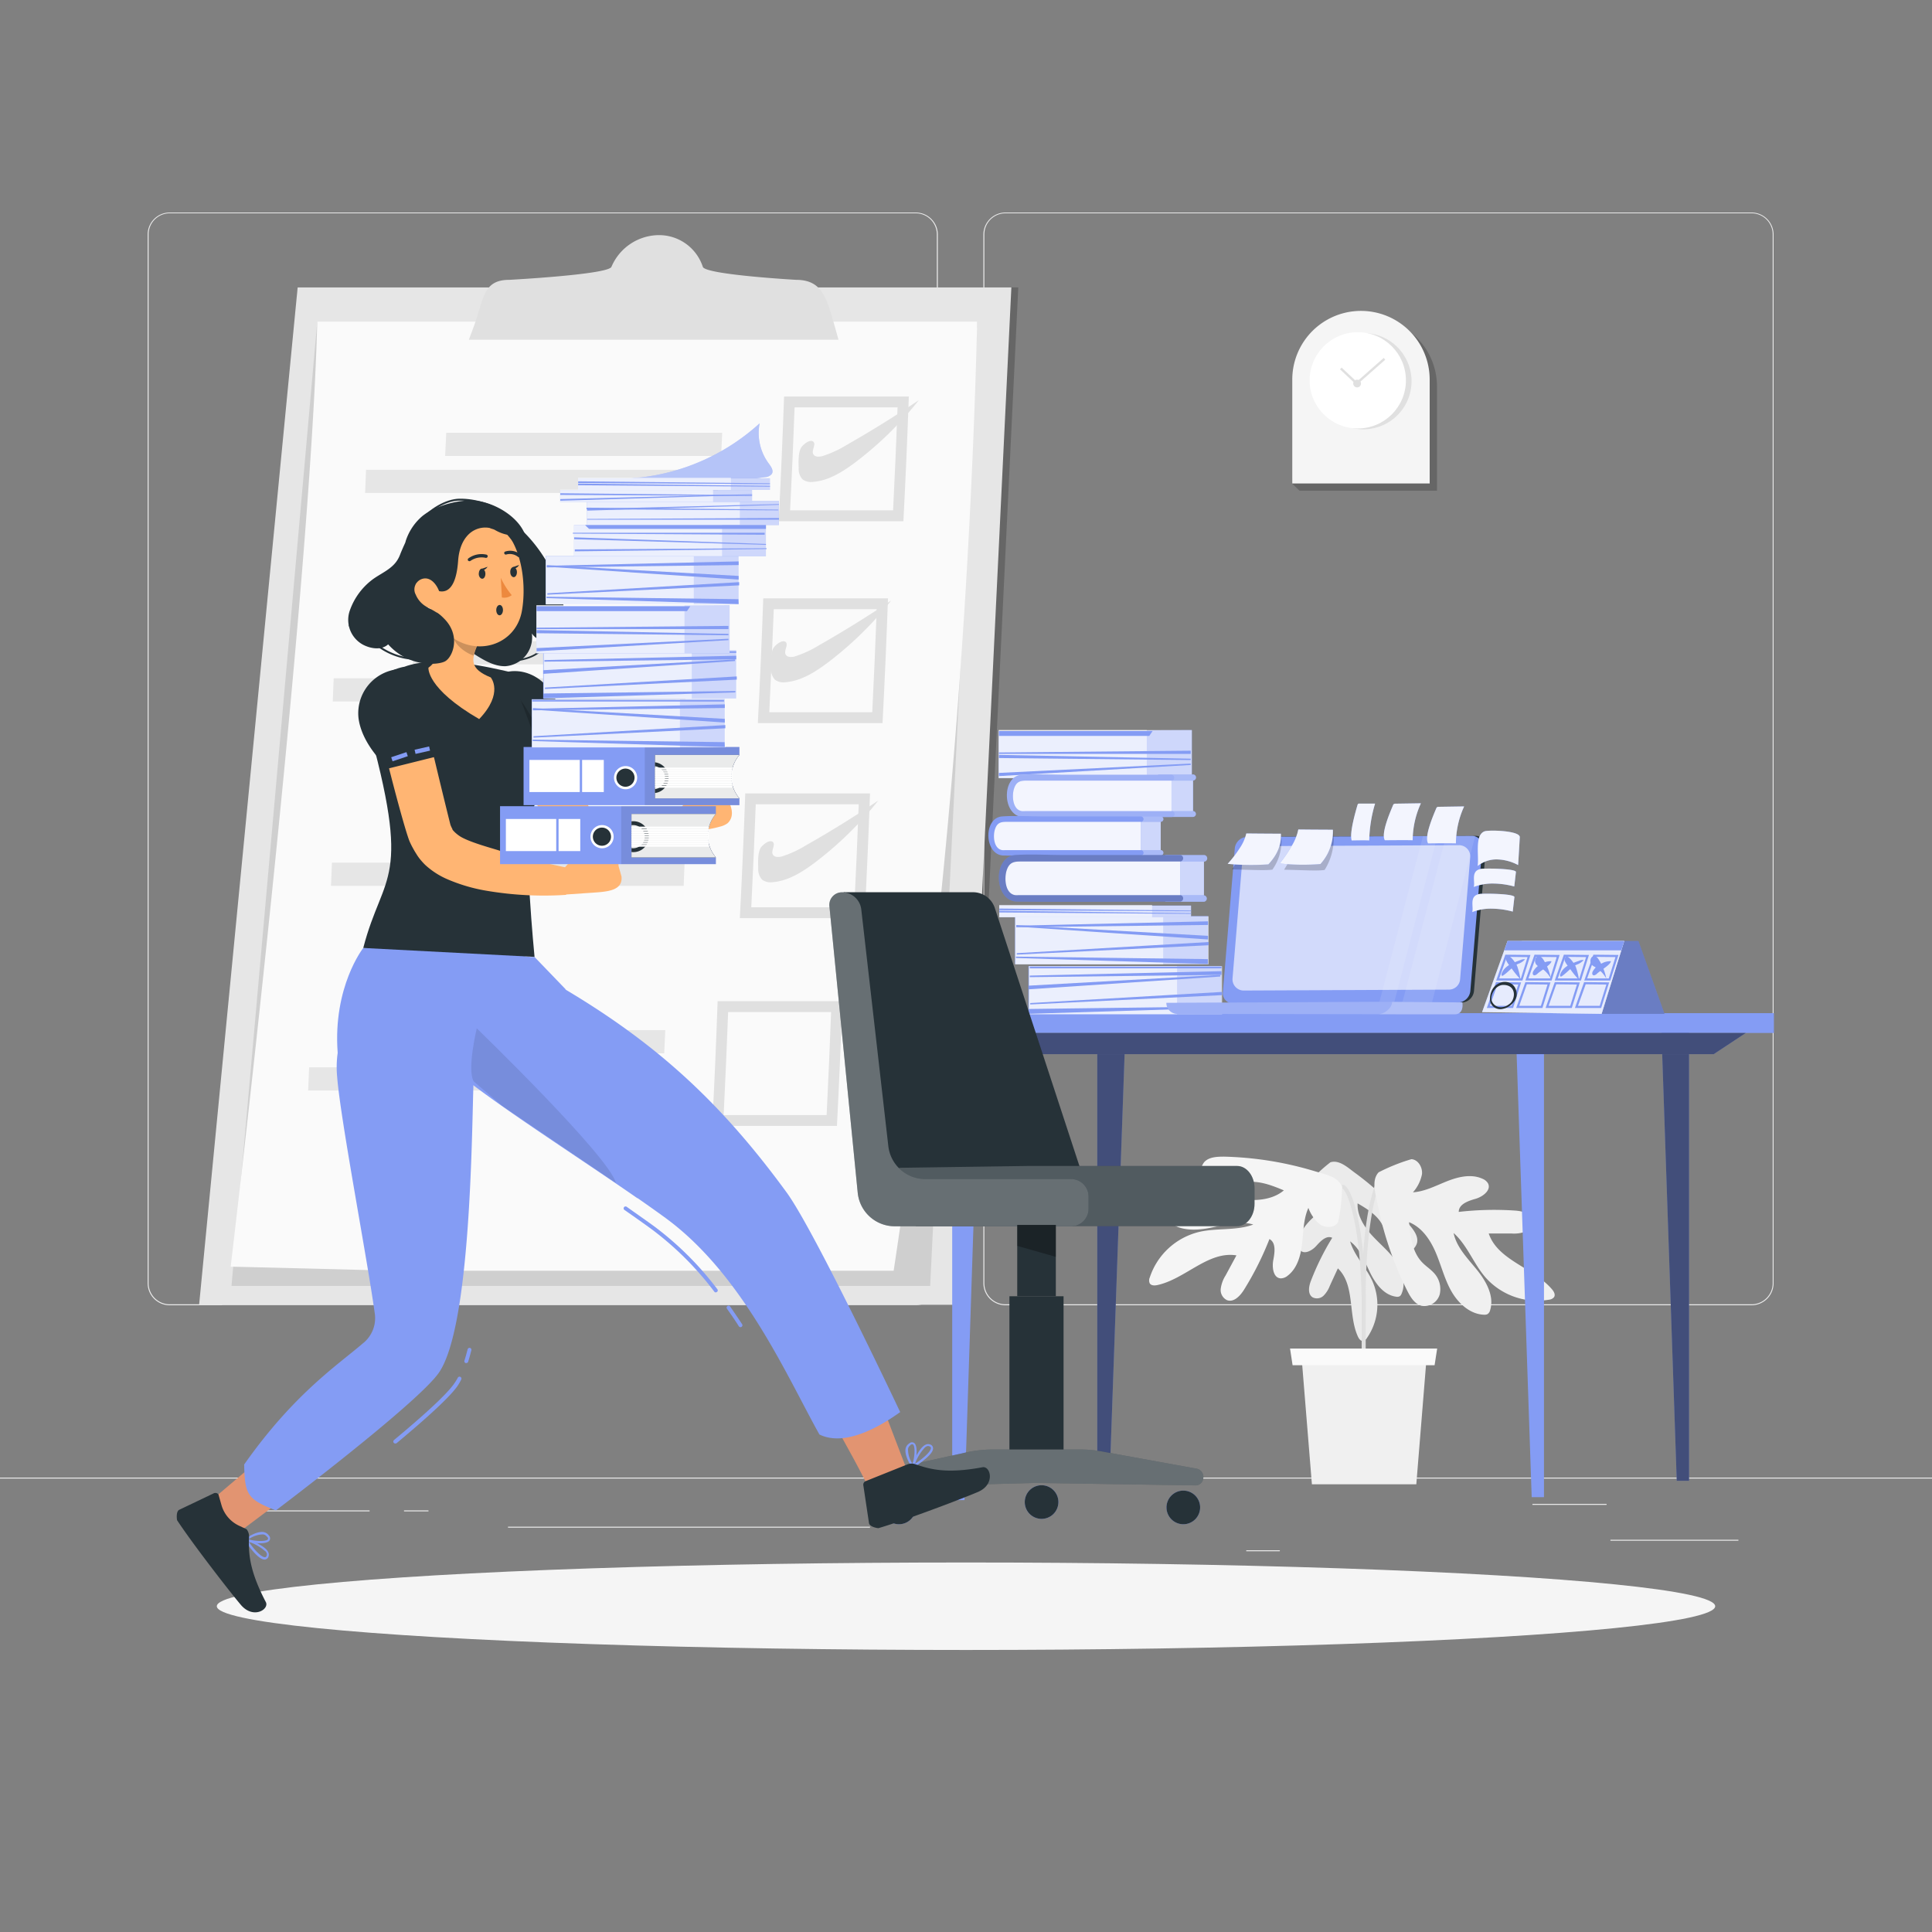 <?xml version="1.0" encoding="UTF-8"?> <svg xmlns="http://www.w3.org/2000/svg" viewBox="0 0 500 500"><rect x="0" y="0" width="500" height="500" fill="#808080" stroke="none"/> <g id="freepik--background-complete--inject-430"> <rect x="416.78" y="398.49" width="33.12" height="0.25" style="fill:#ebebeb"></rect> <rect x="322.53" y="401.21" width="8.69" height="0.25" style="fill:#ebebeb"></rect> <rect x="396.59" y="389.21" width="19.19" height="0.25" style="fill:#ebebeb"></rect> <rect x="52.46" y="390.89" width="43.19" height="0.25" style="fill:#ebebeb"></rect> <rect x="104.56" y="390.89" width="6.33" height="0.25" style="fill:#ebebeb"></rect> <rect x="131.47" y="395.11" width="93.68" height="0.25" style="fill:#ebebeb"></rect> <rect y="382.4" width="500" height="0.25" style="fill:#ebebeb"></rect> <path d="M237,337.8H43.91a5.71,5.71,0,0,1-5.7-5.71V60.66A5.71,5.71,0,0,1,43.91,55H237a5.71,5.71,0,0,1,5.71,5.71V332.09A5.71,5.71,0,0,1,237,337.8ZM43.91,55.2a5.46,5.46,0,0,0-5.45,5.46V332.09a5.46,5.46,0,0,0,5.45,5.46H240c3,0,2.45-2.45,2.45-5.46V60.66A5.47,5.47,0,0,0,237,55.2Z" style="fill:#ebebeb"></path> <path d="M453.31,337.8H260.21a5.72,5.72,0,0,1-5.71-5.71V60.66A5.72,5.72,0,0,1,260.21,55h193.1A5.71,5.71,0,0,1,459,60.66V332.09A5.71,5.71,0,0,1,453.31,337.8ZM260.21,55.2a5.47,5.47,0,0,0-5.46,5.46V332.09a5.47,5.47,0,0,0,5.46,5.46h193.1a5.47,5.47,0,0,0,5.46-5.46V60.66a5.47,5.47,0,0,0-5.46-5.46Z" style="fill:#ebebeb"></path> <g id="freepik--freepik--Checklist--inject-38--inject-430"> <polygon points="57.47 337.69 250.81 337.69 263.53 74.39 77.03 74.39 57.47 337.69" style="opacity:0.2;isolation:isolate"></polygon> <polygon points="51.53 337.69 249.01 337.69 261.74 74.39 77.03 74.39 51.53 337.69" style="fill:#e6e6e6"></polygon> <polygon points="59.91 332.8 240.73 332.8 252.9 83.24 82.11 83.23 59.91 332.8" style="opacity:0.1;isolation:isolate"></polygon> <path d="M252.9,83.23a1977.37,1977.37,0,0,1-21.62,245.63H100.93c-14.4-.43-41.23-1.05-41.23-1.05S80.25,155.87,82.11,83.23Z" style="fill:#fafafa"></path> <path d="M202.92,102.62h0q-.57,16.14-1.4,32.27H233.8q.84-16.14,1.4-32.27Zm28.21,29.46H204.48q.68-13.34,1.16-26.65h26.65Q231.8,118.75,231.13,132.08Z" style="fill:#e0e0e0"></path> <path d="M197.53,154.85h0q-.56,16.14-1.4,32.28H228.4q.84-16.15,1.41-32.28Zm28.21,29.47H199.09q.66-13.33,1.16-26.66H226.9Q226.4,171,225.74,184.32Z" style="fill:#e0e0e0"></path> <path d="M192.87,205.34h0q-.56,16.13-1.4,32.27h32.29q.83-16.14,1.4-32.27Zm28.21,29.46H194.43q.66-13.34,1.16-26.65h26.65Q221.75,221.46,221.08,234.8Z" style="fill:#e0e0e0"></path> <path d="M185.72,259.11h0q-.56,16.14-1.4,32.28H216.6q.83-16.15,1.4-32.28Zm28.21,29.47H187.28q.66-13.33,1.16-26.66h26.65Q214.59,275.24,213.93,288.58Z" style="fill:#e0e0e0"></path> <path d="M94.73,121.59H186q-.11,3-.23,6H94.49Z" style="fill:#e6e6e6"></path> <path d="M115.49,112H186.9c-.08,2-.18,4-.27,6H115.2C115.3,116,115.39,114,115.49,112Z" style="fill:#e6e6e6"></path> <path d="M86.36,175.55h91.26c-.07,2-.15,4-.23,6H86.12C86.2,179.57,86.29,177.55,86.36,175.55Z" style="fill:#e6e6e6"></path> <path d="M107.12,165.93h71.42c-.09,2-.19,4-.28,6H106.84C106.93,169.94,107,167.93,107.12,165.93Z" style="fill:#e6e6e6"></path> <path d="M80,276.22h91.26c-.08,2-.15,4-.24,6H79.75Q79.89,279.24,80,276.22Z" style="fill:#e6e6e6"></path> <path d="M100.76,266.6h71.41c-.08,2-.18,4-.27,6H100.47C100.57,270.61,100.66,268.61,100.76,266.6Z" style="fill:#e6e6e6"></path> <path d="M85.91,223.27h91.26c-.08,2-.15,4-.24,6H85.66Q85.8,226.29,85.91,223.27Z" style="fill:#e6e6e6"></path> <path d="M106.66,213.65h71.42c-.08,2-.18,4-.28,6H106.38C106.47,217.66,106.57,215.66,106.66,213.65Z" style="fill:#e6e6e6"></path> <path d="M121.34,87.92H217l-.84-3C214,77.4,213,72.42,206,72.42c0,0-23.46-1.33-24.11-3.36a11.91,11.91,0,0,0-11.43-8.21,13.44,13.44,0,0,0-12.22,8.21c-.84,2-26.39,3.36-26.39,3.36-7.05,0-6.55,5-9.39,12.5Z" style="fill:#e0e0e0"></path> </g> <path d="M206.7,121.15a3.93,3.93,0,0,0,1,2.91,3.77,3.77,0,0,0,2.81.64c4-.33,7.57-2.61,10.78-5a90.38,90.38,0,0,0,16.5-16.14q-9.13,6.16-18.72,11.62a28.52,28.52,0,0,1-6.2,2.85c-.88.25-2.08.27-2.43-.57-.43-1,.86-2.51,0-3.19s-2.68.86-3.09,1.55C206.55,117.12,206.65,119.66,206.7,121.15Z" style="fill:#e0e0e0"></path> <path d="M199.55,173a3.93,3.93,0,0,0,1,2.91,3.77,3.77,0,0,0,2.81.64c4-.34,7.57-2.61,10.78-5a90.71,90.71,0,0,0,16.5-16.14q-9.14,6.16-18.72,11.61a28.09,28.09,0,0,1-6.2,2.86c-.88.25-2.08.27-2.43-.58-.43-1,.86-2.5,0-3.18s-2.68.86-3.09,1.54C199.4,168.92,199.5,171.45,199.55,173Z" style="fill:#e0e0e0"></path> <path d="M196.23,224.74a4,4,0,0,0,1,2.92,3.74,3.74,0,0,0,2.8.64c4-.34,7.57-2.61,10.78-5a90.71,90.71,0,0,0,16.5-16.14q-9.12,6.17-18.72,11.61a28.23,28.23,0,0,1-6.19,2.86c-.88.25-2.09.27-2.44-.58-.43-1,.86-2.51,0-3.18s-2.68.85-3.09,1.54C196.08,220.71,196.18,223.25,196.23,224.74Z" style="fill:#e0e0e0"></path> <path d="M365.06,317.37c1,1.23,2,2.69,1.68,4.24a3.49,3.49,0,0,1-4,2.53,5.16,5.16,0,0,1-3.74-3.31c-.4-1-.54-2.1-.93-3.11-1.13-2.92-4-4.71-6.72-6.29-.17,3,1.55,5.87,3.58,8.13s4.46,4.19,6.22,6.68,2.78,5.79,1.57,8.59a1.39,1.39,0,0,1-.43.61,1.38,1.38,0,0,1-1,.14c-3.18-.43-5.35-3.41-6.75-6.31s-2.56-6.11-5.13-8c1.13,3.82,4.2,6.76,5.82,10.4a15.11,15.11,0,0,1-1.47,14.61,1.56,1.56,0,0,1-1,.76c-.62.07-1.07-.56-1.33-1.13-2.6-5.67-.69-13.34-5.19-17.66-.7,1.52-1.39,3-2.09,4.54a7.24,7.24,0,0,1-1.63,2.55,2.48,2.48,0,0,1-2.82.41c-1.34-.86-1-2.88-.4-4.36a67.24,67.24,0,0,1,5.48-11.05c-1.51-.71-3,.84-4.13,2.1s-3.21,2.37-4.23,1a2.49,2.49,0,0,1-.41-1.53c0-2.64,1.81-4.92,3.73-6.74s4.1-3.44,5.38-5.74a8.35,8.35,0,0,1-4.43.11c-1.41-.49-2.54-2.1-2-3.48a40.54,40.54,0,0,1,5.62-5.26c2.29-.72,4.53,1.39,6.26,2.66A73.86,73.86,0,0,1,365.06,317.37Z" style="fill:#ebebeb"></path> <path d="M352.42,339.71c0-.77,0-1.52,0-2.27-.25-21.54-4-29.58-5-29.81l-.1-1a1.1,1.1,0,0,1,.9.33c2,1.72,5,11.25,5.25,30.46,0,.75,0,1.5,0,2.26Z" style="fill:#e0e0e0"></path> <path d="M352.4,350.82c0-.63,0-9.8,0-13.26v-1.35c0-20.62,3.14-30.86,5.25-32.71a1.16,1.16,0,0,1,.92-.35l-.13,1c-1.05.24-5,8.88-5,32.06v1.35c0,3.45,0,12.62,0,13.25Z" style="fill:#e0e0e0"></path> <polygon points="366.54 384.13 339.52 384.13 336.88 351.65 369.18 351.65 366.54 384.13" style="fill:#f0f0f0"></polygon> <polygon points="371.27 353.32 334.52 353.32 333.86 349 371.94 349 371.27 353.32" style="fill:#fafafa"></polygon> <path d="M316.86,299.34c-1.86,0-4,.06-5.22,1.43a4.16,4.16,0,0,0,.43,5.58,6.16,6.16,0,0,0,5.81,1.18c1.24-.35,2.38-1,3.61-1.34,3.58-1,7.34.44,10.77,1.88-2.76,2.33-6.68,2.72-10.28,2.41s-7.15-1.24-10.76-1.14-7.48,1.51-9.27,4.65a1.7,1.7,0,0,0-.27.84,1.67,1.67,0,0,0,.57,1.06c2.69,2.71,7.07,2.63,10.81,1.9s7.62-2,11.28-.88c-4.43,1.65-9.41.84-14,1.91a17.88,17.88,0,0,0-12.79,11.82,1.82,1.82,0,0,0,0,1.48c.38.63,1.3.61,2,.45,7.23-1.58,13.13-8.86,20.44-7.68l-2.82,5.22a8.55,8.55,0,0,0-1.24,3.37,2.91,2.91,0,0,0,1.62,3c1.76.66,3.43-1.13,4.42-2.73a80,80,0,0,0,6.56-13.08c1.75.92,1.37,3.48,1,5.42s0,4.73,2,4.75a2.88,2.88,0,0,0,1.74-.71c2.48-1.9,3.37-5.22,3.72-8.33s.34-6.34,1.62-9.2a9.86,9.86,0,0,0,3,4.27c1.48,1,3.81.92,4.71-.61a47.08,47.08,0,0,0,1-9.08c-.95-2.69-4.55-3.3-7-4.05A88,88,0,0,0,316.86,299.34Z" style="fill:#f5f5f5"></path> <path d="M364.17,334c.84,1.66,1.91,3.46,3.72,3.94a4.15,4.15,0,0,0,4.72-3,6.12,6.12,0,0,0-1.68-5.68c-.89-.93-2-1.64-2.88-2.57C365.47,324,365,320,364.66,316.3c3.36,1.35,5.54,4.62,6.95,7.95s2.26,6.9,4.05,10,4.83,5.9,8.44,6a1.71,1.71,0,0,0,.87-.16,1.68,1.68,0,0,0,.67-1c1.13-3.64-1-7.47-3.39-10.43s-5.29-5.82-6.06-9.56c3.54,3.14,5.15,7.92,8.26,11.5a17.93,17.93,0,0,0,16.44,5.76,1.87,1.87,0,0,0,1.31-.68c.39-.64-.06-1.44-.54-2-4.79-5.64-14-7.44-16.38-14.45l5.94,0a8.5,8.5,0,0,0,3.55-.48,2.91,2.91,0,0,0,1.86-2.82c-.25-1.87-2.6-2.5-4.49-2.63a80.24,80.24,0,0,0-14.62.34c0-2,2.43-2.84,4.33-3.38s4.15-2.26,3.25-4a2.89,2.89,0,0,0-1.44-1.2c-2.85-1.3-6.2-.53-9.11.62s-5.76,2.68-8.88,2.89a9.91,9.91,0,0,0,2.34-4.7c.18-1.76-1-3.79-2.75-3.87a47.83,47.83,0,0,0-8.48,3.4c-1.93,2.09-.78,5.56-.29,8.07A88.27,88.27,0,0,0,364.17,334Z" style="fill:#f0f0f0"></path> <path d="M371.89,100q0,.51,0,1V127H336.33l-1.89-1.8L336.33,100a17.78,17.78,0,1,1,35.56,0Z" style="opacity:0.2;isolation:isolate"></path> <path d="M370,98.24c0,.35,0,.69,0,1v25.88H334.44V98.24a17.78,17.78,0,1,1,35.56,0Z" style="fill:#f5f5f5"></path> <circle cx="352.83" cy="98.65" r="12.46" transform="translate(198.94 431.12) rotate(-80.78)" style="fill:#e0e0e0"></circle> <circle cx="351.39" cy="98.43" r="12.46" style="fill:#fff"></circle> <path d="M352.22,99.26a1,1,0,1,1-1-1A1,1,0,0,1,352.22,99.26Z" style="fill:#e0e0e0"></path> <polygon points="351.09 99.63 346.79 95.58 347.21 95.13 351.11 98.8 358.1 92.63 358.5 93.09 351.09 99.63" style="fill:#e0e0e0"></polygon> </g> <g id="freepik--Shadow--inject-430"> <ellipse id="freepik--path--inject-430" cx="250" cy="415.69" rx="193.89" ry="11.32" style="fill:#f5f5f5"></ellipse> </g> <g id="freepik--Desk--inject-430"> <g id="freepik--Group--inject-430"> <polygon points="246.43 265.88 246.43 388.22 249.61 388.22 253.61 265.88 246.43 265.88" style="fill:#849CF4"></polygon> <polygon points="283.97 269.88 283.97 383.22 287.15 383.22 291.15 269.88 283.97 269.88" style="fill:#849CF4"></polygon> <polygon points="283.97 269.88 283.97 383.22 287.15 383.22 291.15 269.88 283.97 269.88" style="opacity:0.5"></polygon> <polygon points="437.12 265.88 437.12 383.22 433.94 383.22 429.94 265.88 437.12 265.88" style="fill:#849CF4"></polygon> <polygon points="437.12 265.88 437.12 383.22 433.94 383.22 429.94 265.88 437.12 265.88" style="opacity:0.5"></polygon> <polygon points="399.58 269.88 399.58 387.47 396.4 387.47 392.4 269.88 399.58 269.88" style="fill:#849CF4"></polygon> <rect x="222.15" y="262.2" width="236.94" height="5.13" style="fill:#849CF4"></rect> <polygon points="443.51 272.81 238.93 272.81 230.63 267.33 451.81 267.33 443.51 272.81" style="fill:#849CF4"></polygon> <polygon points="443.51 272.81 238.93 272.81 230.63 267.33 451.81 267.33 443.51 272.81" style="opacity:0.5"></polygon> </g> <rect x="262.69" y="237.09" width="49.96" height="12.42" transform="translate(575.33 486.6) rotate(180)" style="fill:#849CF4"></rect> <rect x="262.85" y="237.15" width="49.96" height="12.42" transform="translate(575.65 486.71) rotate(180)" style="fill:#fff;opacity:0.6;isolation:isolate"></rect> <rect x="262.69" y="237.15" width="38.34" height="12.42" transform="translate(563.72 486.71) rotate(180)" style="fill:#fff;opacity:0.6;isolation:isolate"></rect> <polygon points="262.93 247.93 312.64 249.48 312.59 248.22 262.9 247.57 262.93 247.93" style="fill:#849CF4;isolation:isolate"></polygon> <polygon points="312.64 242.19 263.01 239.4 263.01 239.81 312.64 243.13 312.64 242.19" style="fill:#849CF4;isolation:isolate"></polygon> <polygon points="312.64 238.44 263.01 239.57 263.01 239.98 312.64 239.38 312.64 238.44" style="fill:#849CF4;isolation:isolate"></polygon> <polygon points="312.78 244.63 263.14 247.05 263.14 246.68 312.78 243.8 312.78 244.63" style="fill:#849CF4;isolation:isolate"></polygon> <rect x="266.17" y="250" width="49.96" height="12.42" transform="translate(582.29 512.42) rotate(180)" style="fill:#849CF4"></rect> <rect x="266.33" y="250.05" width="49.96" height="12.42" transform="translate(582.62 512.53) rotate(180)" style="fill:#fff;opacity:0.6;isolation:isolate"></rect> <rect x="266.28" y="250.05" width="38.34" height="12.42" style="fill:#fff;opacity:0.6;isolation:isolate"></rect> <polygon points="315.91 260.48 266.23 261.12 266.17 262.38 315.88 260.84 315.91 260.48" style="fill:#849CF4;isolation:isolate"></polygon> <polygon points="266.49 250.16 316.13 250.2 316.13 250.61 266.49 250.61 266.49 250.16" style="fill:#849CF4;isolation:isolate"></polygon> <polygon points="266.17 256.04 315.81 252.72 315.81 252.3 266.17 255.09 266.17 256.04" style="fill:#849CF4;isolation:isolate"></polygon> <polygon points="316.13 251.34 266.49 252.48 266.49 252.89 316.13 252.29 316.13 251.34" style="fill:#849CF4;isolation:isolate"></polygon> <polygon points="316.27 257.54 266.62 259.95 266.62 259.59 316.27 256.71 316.27 257.54" style="fill:#849CF4;isolation:isolate"></polygon> <polygon points="308.45 188.94 258.52 189.19 258.44 201.36 308.45 201.36 308.45 188.94" style="fill:#849CF4"></polygon> <rect x="258.5" y="188.94" width="49.96" height="12.42" transform="translate(566.95 390.3) rotate(180)" style="fill:#fff;opacity:0.6;isolation:isolate"></rect> <rect x="258.44" y="188.94" width="38.34" height="12.42" style="fill:#fff;opacity:0.6;isolation:isolate"></rect> <polygon points="298.29 189.19 258.52 189.19 258.52 190.45 297.44 190.45 298.29 189.19" style="fill:#849CF4;isolation:isolate"></polygon> <polygon points="308.16 194.28 258.52 194.74 258.52 195.11 308.16 195.11 308.16 194.28" style="fill:#849CF4;isolation:isolate"></polygon> <polygon points="258.52 200.03 308.16 197.61 308.16 197.97 258.52 200.85 258.52 200.03" style="fill:#849CF4;isolation:isolate"></polygon> <polygon points="258.52 195.36 308.16 196.35 308.16 196.7 258.52 196.18 258.52 195.36" style="fill:#849CF4;isolation:isolate"></polygon> <rect x="258.6" y="234.35" width="49.64" height="3.01" style="fill:#849CF4"></rect> <rect x="258.6" y="234.38" width="49.64" height="2.99" style="fill:#fff;opacity:0.6;isolation:isolate"></rect> <rect x="258.6" y="234.19" width="39.56" height="3.18" style="fill:#fff;opacity:0.6;isolation:isolate"></rect> <polygon points="258.63 235.71 308.28 236.32 308.27 236.51 258.62 236.14 258.63 235.71" style="fill:#849CF4;isolation:isolate"></polygon> <polygon points="258.63 235.13 308.27 235.64 308.27 235.83 258.63 235.56 258.63 235.13" style="fill:#849CF4;isolation:isolate"></polygon> <path d="M308.74,202v7.9a.76.76,0,0,1,0,1.52c-3,0-6,0-9,0v-11h9A.76.76,0,0,1,308.74,202Z" style="fill:#849CF4"></path> <path d="M308.74,202v7.9a.76.76,0,0,1,0,1.52c-3,0-6,0-9,0v-11h9A.76.76,0,0,1,308.74,202Z" style="fill:#fff;opacity:0.3"></path> <rect x="301.72" y="202.03" width="7.02" height="7.89" style="fill:#849CF4"></rect> <rect x="301.72" y="202.03" width="7.02" height="7.89" style="fill:#fff;opacity:0.6"></rect> <path d="M303.19,201.26H264.42c-1.68,0-3,2.11-3,4.71s1.35,4.71,3,4.71h38.77Z" style="fill:#849CF4"></path> <path d="M303.19,201.26H264.42c-1.68,0-3,2.11-3,4.71s1.35,4.71,3,4.71h38.77Z" style="fill:#fff;opacity:0.9"></path> <path d="M303.19,211.44c-8,0-30.38.14-38.35,0-5.46-.1-5.75-10.57-.4-10.93,3.74-.26,7.58,0,11.32,0h27.43a.76.76,0,0,1,0,1.51H266.1c-1.75,0-3,0-3.67,2.08-.59,1.79-.4,5.43,2,5.82a4.49,4.49,0,0,0,.82,0h37.95a.76.76,0,0,1,0,1.52Z" style="fill:#849CF4"></path> <g style="opacity:0.2"> <path d="M303.19,211.44c-8,0-30.38.14-38.35,0-5.46-.1-5.75-10.57-.4-10.93,3.74-.26,7.58,0,11.32,0h27.43a.76.76,0,0,1,0,1.51H266.1c-1.75,0-3,0-3.67,2.08-.59,1.79-.4,5.43,2,5.82a4.49,4.49,0,0,0,.82,0h37.95a.76.76,0,0,1,0,1.52Z" style="fill:#fff"></path> </g> <path d="M300.39,212.69V220a.7.7,0,0,1,0,1.4c-2.79,0-5.58,0-8.37,0V211.29h8.37A.7.7,0,0,1,300.39,212.69Z" style="fill:#849CF4"></path> <path d="M300.39,212.69V220a.7.7,0,0,1,0,1.4c-2.79,0-5.58,0-8.37,0V211.29h8.37A.7.7,0,0,1,300.39,212.69Z" style="fill:#fff;opacity:0.3"></path> <rect x="293.89" y="212.7" width="6.5" height="7.31" style="fill:#849CF4"></rect> <rect x="293.89" y="212.7" width="6.5" height="7.31" style="fill:#fff;opacity:0.6"></rect> <path d="M295.25,212h-35.9c-1.55,0-2.81,1.95-2.81,4.36s1.26,4.36,2.81,4.36h35.9Z" style="fill:#849CF4"></path> <path d="M295.25,212h-35.9c-1.55,0-2.81,1.95-2.81,4.36s1.26,4.36,2.81,4.36h35.9Z" style="fill:#fff;opacity:0.9"></path> <path d="M295.25,221.41c-7.38,0-28.13.13-35.51,0-5.06-.09-5.33-9.78-.37-10.12,3.46-.24,7,0,10.48,0h25.4a.7.7,0,0,1,0,1.4H260.9c-1.62,0-2.77,0-3.4,1.93-.54,1.65-.37,5,1.85,5.39a4.69,4.69,0,0,0,.75,0h35.15a.7.7,0,0,1,0,1.4Z" style="fill:#849CF4"></path> <path d="M311.57,223v8.71a.84.84,0,0,1,0,1.67c-3.32,0-6.64,0-10,0V221.28h10A.84.84,0,0,1,311.57,223Z" style="fill:#849CF4"></path> <path d="M311.57,223v8.71a.84.84,0,0,1,0,1.67c-3.32,0-6.64,0-10,0V221.28h10A.84.84,0,0,1,311.57,223Z" style="fill:#fff;opacity:0.3"></path> <rect x="303.83" y="222.96" width="7.74" height="8.7" style="fill:#849CF4"></rect> <rect x="303.83" y="222.96" width="7.74" height="8.7" style="fill:#fff;opacity:0.6"></rect> <path d="M305.45,222.12H262.72c-1.85,0-3.34,2.32-3.34,5.19s1.49,5.19,3.34,5.19h42.73Z" style="fill:#849CF4"></path> <path d="M305.45,222.12H262.72c-1.85,0-3.34,2.32-3.34,5.19s1.49,5.19,3.34,5.19h42.73Z" style="fill:#fff;opacity:0.9"></path> <path d="M305.45,233.33c-8.79,0-33.48.16-42.27,0-6-.11-6.34-11.64-.44-12.05,4.12-.28,8.35,0,12.47,0h30.24a.84.84,0,0,1,0,1.67H264.57c-1.93,0-3.3,0-4.05,2.3-.64,2-.44,6,2.2,6.41a5.41,5.41,0,0,0,.9,0h41.83a.84.84,0,0,1,0,1.67Z" style="fill:#849CF4"></path> <g style="opacity:0.2"> <path d="M305.45,233.33c-8.79,0-33.48.16-42.27,0-6-.11-6.34-11.64-.44-12.05,4.12-.28,8.35,0,12.47,0h30.24a.84.84,0,0,1,0,1.67H264.57c-1.93,0-3.3,0-4.05,2.3-.64,2-.44,6,2.2,6.41a5.41,5.41,0,0,0,.9,0h41.83a.84.84,0,0,1,0,1.67Z"></path> </g> <path d="M378.24,259.46l-58.08.26a2.69,2.69,0,0,1-2.73-3l3.08-37.14a3.32,3.32,0,0,1,3.23-3l58.08-.26a2.69,2.69,0,0,1,2.73,3l-3.08,37.14A3.32,3.32,0,0,1,378.24,259.46Z" style="fill:#263238"></path> <g id="freepik--monitor-screen--inject-430"> <g id="freepik--PC--inject-430"> <polygon points="378.09 256.53 319.15 256.8 322.25 219.42 381.19 219.16 378.09 256.53" style="fill:#849CF4"></polygon> <path d="M377.29,259.46l-58.08.26a2.68,2.68,0,0,1-2.73-3l3.08-37.14a3.32,3.32,0,0,1,3.23-3l58.08-.26a2.69,2.69,0,0,1,2.73,3l-3.08,37.14A3.32,3.32,0,0,1,377.29,259.46Z" style="fill:#849CF4"></path> <g style="opacity:0.7"> <polygon points="377.65 256.1 318.72 256.36 321.82 218.99 380.76 218.73 377.65 256.1" style="fill:#849CF4"></polygon> <path d="M375,256.11l-53.12.24a2.9,2.9,0,0,1-2.9-3.14l2.62-31.57a2.9,2.9,0,0,1,2.88-2.66l53.11-.24a2.89,2.89,0,0,1,2.9,3.14l-2.62,31.58A2.89,2.89,0,0,1,375,256.11Z" style="fill:#fff;opacity:0.9"></path> </g> <polygon points="368.27 216.35 356.95 259.45 360.82 259.43 372.02 216.33 368.27 216.35" style="fill:#fff;opacity:0.1;isolation:isolate"></polygon> <polygon points="374.25 216.32 362.93 259.42 370.61 259.39 381.8 216.28 374.25 216.32" style="fill:#fff;opacity:0.1;isolation:isolate"></polygon> </g> </g> <path d="M358.86,259.25l19.6.17c.26,2.28-.75,3.1-2,3.09l-71.75-.11a2.86,2.86,0,0,1-2.85-2.86h0Z" style="fill:#849CF4"></path> <path d="M358.86,259.25l19.6.17c.26,2.28-.75,3.1-2,3.09l-71.75-.11a2.86,2.86,0,0,1-2.85-2.86h0Z" style="fill:#fff;opacity:0.2"></path> <path d="M378.46,259.42c.26,2.28-.75,3.1-2,3.09l-19.9,0c1.63,0,3.71-1.58,3.71-3.22Z" style="fill:#fff;opacity:0.2"></path> <path d="M382.4,224.13a7.78,7.78,0,0,1,5.17-1.71,12.15,12.15,0,0,1,5.32,1.46q.23-3.6.43-7.2c.11-1.75-8.12-1.93-9.13-1.53C381.53,216.18,382.84,221.65,382.4,224.13Z" style="fill:#849CF4"></path> <path d="M382.4,224.13a7.78,7.78,0,0,1,5.17-1.71,12.15,12.15,0,0,1,5.32,1.46q.23-3.6.43-7.2c.11-1.75-8.12-1.93-9.13-1.53C381.53,216.18,382.84,221.65,382.4,224.13Z" style="fill:#fff;opacity:0.9"></path> <path d="M381.4,229.55a13.33,13.33,0,0,1,5.17-.89,21.68,21.68,0,0,1,5.32.76c.15-1.24.29-2.49.43-3.74.11-.91-8.12-1-9.13-.8C380.53,225.42,381.84,228.26,381.4,229.55Z" style="fill:#849CF4"></path> <path d="M381.4,229.55a13.33,13.33,0,0,1,5.17-.89,21.68,21.68,0,0,1,5.32.76c.15-1.24.29-2.49.43-3.74.11-.91-8.12-1-9.13-.8C380.53,225.42,381.84,228.26,381.4,229.55Z" style="fill:#fff;opacity:0.9"></path> <path d="M381,236.05a13.16,13.16,0,0,1,5.18-.89,21.75,21.75,0,0,1,5.32.76c.14-1.25.28-2.49.43-3.74.1-.91-8.12-1-9.14-.8C380.14,231.92,381.45,234.76,381,236.05Z" style="fill:#849CF4"></path> <path d="M381,236.05a13.16,13.16,0,0,1,5.18-.89,21.75,21.75,0,0,1,5.32.76c.14-1.25.28-2.49.43-3.74.1-.91-8.12-1-9.14-.8C380.14,231.92,381.45,234.76,381,236.05Z" style="fill:#fff;opacity:0.9"></path> <path d="M371.7,209.2a.83.83,0,0,1,.17-.27.71.71,0,0,1,.5-.13l6.55-.1a23.27,23.27,0,0,0-2.13,9.57c-1.61-.07-7.2,0-7.2,0C368.51,216.55,371,210.88,371.7,209.2Z" style="fill:#849CF4"></path> <path d="M371.7,209.2a.83.83,0,0,1,.17-.27.71.71,0,0,1,.5-.13l6.55-.1a23.27,23.27,0,0,0-2.13,9.57c-1.61-.07-7.2,0-7.2,0C368.51,216.55,371,210.88,371.7,209.2Z" style="fill:#fff;opacity:0.9"></path> <path d="M360.51,208.4a.73.73,0,0,1,.17-.28.76.76,0,0,1,.49-.13l6.56-.1a23.27,23.27,0,0,0-2.13,9.57c-1.61-.07-7.2,0-7.2,0C357.32,215.75,359.81,210.08,360.51,208.4Z" style="fill:#849CF4"></path> <path d="M360.51,208.4a.73.73,0,0,1,.17-.28.76.76,0,0,1,.49-.13l6.56-.1a23.27,23.27,0,0,0-2.13,9.57c-1.61-.07-7.2,0-7.2,0C357.32,215.75,359.81,210.08,360.51,208.4Z" style="fill:#fff;opacity:0.9"></path> <path d="M351.31,208.37a1,1,0,0,1,.11-.27.38.38,0,0,1,.32-.13l4.13,0a35.12,35.12,0,0,0-1.51,9.54c-1-.09-4.54,0-4.54,0C349.17,215.68,350.84,210,351.31,208.37Z" style="fill:#849CF4"></path> <path d="M351.31,208.37a1,1,0,0,1,.11-.27.38.38,0,0,1,.32-.13l4.13,0a35.12,35.12,0,0,0-1.51,9.54c-1-.09-4.54,0-4.54,0C349.17,215.68,350.84,210,351.31,208.37Z" style="fill:#fff;opacity:0.9"></path> <g style="opacity:0.2"> <path d="M322.48,216.82a10.29,10.29,0,0,1-1.14,3.87A27.62,27.62,0,0,1,318.8,225c4.92.1,8.64.33,10.49.06a12.59,12.59,0,0,0,2.2-9.3c-2.91.86-6.45.18-9.46.91Z"></path> </g> <path d="M322.54,215.7a11.28,11.28,0,0,1-1.68,3.77,29.52,29.52,0,0,1-3.14,4.09,62.89,62.89,0,0,0,10.54.13c2.34-2.52,3.37-5,3.23-7.93C328,215.76,322.54,215.7,322.54,215.7Z" style="fill:#849CF4"></path> <g style="opacity:0.9"> <path d="M322.54,215.7a11.28,11.28,0,0,1-1.68,3.77,29.52,29.52,0,0,1-3.14,4.09,62.89,62.89,0,0,0,10.54.13c2.34-2.52,3.37-5,3.23-7.93C328,215.76,322.54,215.7,322.54,215.7Z" style="fill:#fff"></path> </g> <g style="opacity:0.2"> <path d="M336,215.92a12.65,12.65,0,0,1-1.14,4.33,32.39,32.39,0,0,1-2.54,4.83c4.93.1,8.64.36,10.49.06a15.42,15.42,0,0,0,2.2-10.41c-2.91,1-6.45.2-9.45,1Z"></path> </g> <path d="M336,214.67a13.12,13.12,0,0,1-1.68,4.21,33.87,33.87,0,0,1-3.13,4.59,57,57,0,0,0,10.53.14,12.4,12.4,0,0,0,3.23-8.88C341.48,214.73,336,214.67,336,214.67Z" style="fill:#849CF4"></path> <g style="opacity:0.9"> <path d="M336,214.67a13.12,13.12,0,0,1-1.68,4.21,33.87,33.87,0,0,1-3.13,4.59,57,57,0,0,0,10.53.14,12.4,12.4,0,0,0,3.23-8.88C341.48,214.73,336,214.67,336,214.67Z" style="fill:#fff"></path> </g> <polygon points="430.78 262.39 414.49 262.39 419.6 245.95 420.34 243.54 424.03 243.54 430.78 262.39" style="fill:#849CF4"></polygon> <polygon points="430.78 262.39 414.49 262.39 419.6 245.95 420.34 243.54 424.03 243.54 430.78 262.39" style="opacity:0.2"></polygon> <polygon points="420.34 243.54 419.6 245.95 414.49 262.39 399.43 262.17 394.59 245.95 393.84 243.54 420.34 243.54" style="fill:#e0e0e0"></polygon> <polygon points="420.34 243.54 419.6 245.95 414.49 262.39 383.56 261.94 390.15 243.54 420.34 243.54" style="fill:#849CF4"></polygon> <polygon points="420.34 243.54 419.6 245.95 414.49 262.39 383.56 261.94 390.15 243.54 420.34 243.54" style="fill:#fff;opacity:0.8"></polygon> <polygon points="420.34 243.54 419.6 245.95 389.3 245.95 390.15 243.54 420.34 243.54" style="fill:#849CF4"></polygon> <path d="M394,253.76h-6.79l2.37-6.69,6.5.07Zm-6-.55h5.6l1.73-5.52-5.36-.06Z" style="fill:#849CF4"></path> <path d="M401.55,253.76h-6.79l2.37-6.69,6.5.07Zm-6-.55h5.6l1.72-5.52-5.35-.06Z" style="fill:#849CF4"></path> <path d="M409.15,253.76h-6.79l2.37-6.69,6.49.07Zm-6-.55h5.6l1.73-5.52-5.35-.06Z" style="fill:#849CF4"></path> <path d="M416.75,253.76H410l2.37-6.69,6.49.07Zm-6-.55h5.6l1.73-5.52-5.35-.06Z" style="fill:#849CF4"></path> <path d="M391.59,260.86h-6.8l2.37-6.69,6.5.07Zm-6-.55h5.6l1.73-5.52-5.36-.06Z" style="fill:#849CF4"></path> <path d="M399.18,260.86h-6.79l2.37-6.69,6.5.07Zm-6-.55h5.6l1.72-5.52-5.35-.06Z" style="fill:#849CF4"></path> <path d="M406.78,260.86H400l2.37-6.69,6.49.07Zm-6-.55h5.6l1.73-5.52-5.35-.06Z" style="fill:#849CF4"></path> <path d="M414.38,260.86h-6.79l2.37-6.69,6.49.07Zm-6-.55H414l1.73-5.52-5.35-.06Z" style="fill:#849CF4"></path> <path d="M393.49,253.43a18.9,18.9,0,0,0-.85-3.41c-.22-.57-2.46-4.07-2.9-1.93-.13.63,1.2,2.16,1.56,2.67A23.38,23.38,0,0,0,393.49,253.43Z" style="fill:#849CF4"></path> <path d="M388.61,252c-.07.21-.05.53.17.54a.37.37,0,0,0,.22-.08c1.37-.9,2.4-2.28,3.86-3a4.07,4.07,0,0,0,1.83-1.2,2.2,2.2,0,0,0-1.18.19C391.63,249.15,389.34,249.92,388.61,252Z" style="fill:#849CF4"></path> <path d="M408.65,253.59a18.1,18.1,0,0,0-.85-3.41c-.22-.57-2.45-4.07-2.9-1.93-.13.63,1.2,2.16,1.56,2.67A23.38,23.38,0,0,0,408.65,253.59Z" style="fill:#849CF4"></path> <path d="M403.77,252.2c-.07.21,0,.53.17.54a.37.37,0,0,0,.22-.08c1.37-.9,2.4-2.28,3.86-3a4.16,4.16,0,0,0,1.83-1.2,2.11,2.11,0,0,0-1.18.19C406.79,249.31,404.5,250.08,403.77,252.2Z" style="fill:#849CF4"></path> <path d="M398.15,250.1a7.67,7.67,0,0,1,3.22,3.16,14.17,14.17,0,0,0-2-5C397.87,246,396.19,249,398.15,250.1Z" style="fill:#849CF4"></path> <path d="M412.49,250.1a7.67,7.67,0,0,1,3.22,3.16,14.17,14.17,0,0,0-2-5C412.21,246,410.53,249,412.49,250.1Z" style="fill:#849CF4"></path> <path d="M399.15,249.33a4.79,4.79,0,0,0-2.31,2c-.18.31-.28.76,0,1s.79-.06,1.09-.36c.68-.68,3.6-2.36,3.58-3.21A4.48,4.48,0,0,0,399.15,249.33Z" style="fill:#849CF4"></path> <path d="M414.55,249.33a4.79,4.79,0,0,0-2.31,2c-.17.31-.28.76,0,1s.78-.06,1.08-.36c.68-.68,3.6-2.36,3.58-3.21A4.5,4.5,0,0,0,414.55,249.33Z" style="fill:#849CF4"></path> <path d="M392.49,256.82c-.53-3.34-4.51-3.52-6.17-.92a4.91,4.91,0,0,0-.69,2.16,3.4,3.4,0,0,0,.12,1.45,2.75,2.75,0,0,0,2.81,1.65,4.69,4.69,0,0,0,3-1.63,3.26,3.26,0,0,0,.91-1.65A2.9,2.9,0,0,0,392.49,256.82Zm-1.21,2.32a2.93,2.93,0,0,1-1,.93,3.18,3.18,0,0,1-2.39.55,2.53,2.53,0,0,1-1.91-1.86c-.21-1.5,1.12-3.86,3.09-3.86C391.85,254.9,392.34,257.38,391.28,259.14Z" style="fill:#263238"></path> </g> <g id="freepik--Chair--inject-430"> <path d="M257.46,235l25,76.23H227.79l-9.45-80.32h33.48A5.93,5.93,0,0,1,257.46,235Z" style="fill:#263238"></path> <path d="M266,301.75h54.15c2.5,0,4.52,2.59,4.52,5.79v4c0,3.2-2,5.79-4.52,5.79H237l-4.35-15.1Z" style="fill:#263238"></path> <g style="opacity:0.2"> <path d="M266,301.75h54.15c2.5,0,4.52,2.59,4.52,5.79v4c0,3.2-2,5.79-4.52,5.79H237l-4.35-15.1Z" style="fill:#fff"></path> </g> <path d="M222.9,235.39l7,61.24a9.62,9.62,0,0,0,9.56,8.51h37.72a4.53,4.53,0,0,1,4.53,4.53v3.16a4.53,4.53,0,0,1-4.53,4.53H231.55a9.62,9.62,0,0,1-9.57-8.67l-7.33-74.17a3.26,3.26,0,0,1,3.25-3.59h0A5,5,0,0,1,222.9,235.39Z" style="fill:#263238"></path> <path d="M222.9,235.39l7,61.24a9.62,9.62,0,0,0,9.56,8.51h37.72a4.53,4.53,0,0,1,4.53,4.53v3.16a4.53,4.53,0,0,1-4.53,4.53H231.55a9.62,9.62,0,0,1-9.57-8.67l-7.33-74.17a3.26,3.26,0,0,1,3.25-3.59h0A5,5,0,0,1,222.9,235.39Z" style="fill:#fff;opacity:0.3"></path> <path d="M237,390.12a4.35,4.35,0,1,1-4.35-4.35,4.35,4.35,0,0,1,4.35,4.35Z" style="fill:#849CF4"></path> <path d="M301.89,390.12a4.35,4.35,0,1,0,4.35-4.35,4.35,4.35,0,0,0-4.35,4.35Z" style="fill:#849CF4"></path> <path d="M265.21,388.73a4.35,4.35,0,1,0,4.35-4.35,4.35,4.35,0,0,0-4.35,4.35Z" style="fill:#849CF4"></path> <path d="M311.39,382.67a2,2,0,0,1-1.94,1.75l-41.2-.64-38.57,1a2,2,0,0,1-1.94-1.75,2.17,2.17,0,0,1,1.51-2.55l21.07-4.65a32.08,32.08,0,0,1,6.62-.7h22.64a32.16,32.16,0,0,1,6.62.7l23.67,4.3A2.18,2.18,0,0,1,311.39,382.67Z" style="fill:#263238"></path> <g style="opacity:0.3"> <path d="M311.39,382.67a2,2,0,0,1-1.94,1.75l-41.2-.64-38.57,1a2,2,0,0,1-1.94-1.75,2.17,2.17,0,0,1,1.51-2.55l21.07-4.65a32.08,32.08,0,0,1,6.62-.7h22.64a32.16,32.16,0,0,1,6.62.7l23.67,4.3A2.18,2.18,0,0,1,311.39,382.67Z" style="fill:#fff"></path> </g> <rect x="261.24" y="335.47" width="14.01" height="39.66" style="fill:#263238"></rect> <rect x="263.26" y="317.01" width="9.99" height="18.45" style="fill:#263238"></rect> <polygon points="263.26 322.43 273.25 325.28 273.25 317.01 263.26 317.01 263.26 322.43" style="opacity:0.3;isolation:isolate"></polygon> <path d="M237,390.12a4.35,4.35,0,1,1-4.35-4.35,4.35,4.35,0,0,1,4.35,4.35Z" style="fill:#263238"></path> <path d="M301.89,390.12a4.35,4.35,0,1,0,4.35-4.35,4.35,4.35,0,0,0-4.35,4.35Z" style="fill:#263238"></path> <path d="M265.21,388.73a4.35,4.35,0,1,0,4.35-4.35,4.35,4.35,0,0,0-4.35,4.35Z" style="fill:#263238"></path> </g> <g id="freepik--Character--inject-430"> <path d="M94,245.35s-7.88,10-6.61,27.09,35.18,7.41,35.18,7.41,14.74-21.39,23.89-23.75l-8.13-8.44C132.66,248,128.45,241.89,94,245.35Z" style="fill:#849CF4"></path> <g id="freepik--Character--inject-217--inject-430"> <path d="M126.17,181.32c2.27,5.36,4.64,10.54,7.17,15.75s5.11,10.35,8,15.52l1.16,2a11,11,0,0,0,2.86,3.24,14.18,14.18,0,0,0,6.28,2.61,30.84,30.84,0,0,0,10.19-.19,70.79,70.79,0,0,0,17.32-5.46l-2-6-4.09.65c-1.38.21-2.76.33-4.12.53a77.4,77.4,0,0,1-8.05.58,24.27,24.27,0,0,1-6.95-.7,3.22,3.22,0,0,1-1.51-.78c0-.07.09,0,.09,0l-.84-1.77c-2.3-5.06-4.6-10.33-6.88-15.5s-4.63-10.44-7-15.6Z" style="fill:#ffb573"></path> <path d="M186.3,213.94a5.5,5.5,0,0,0,2-.89c2.15-2,.88-5.38-1.14-7.52h0c-.08-.09-2.34-2.17-2.43-2.26-2.17-2-3.37.15-5.36,2.32l-4,4.33,2.45,5.19a31.84,31.84,0,0,0,6.67-.73C185,214.28,185.63,214.13,186.3,213.94Z" style="fill:#ffb573"></path> <path d="M142.76,179.23c4.62,7.13,3.82,16.57,3.82,16.57l-11.12,2.41S123.08,185.29,125.34,179C127.85,172.06,137.87,171.67,142.76,179.23Z" style="fill:#263238"></path> <path d="M135.46,198.21l7.07-1.53a64.79,64.79,0,0,0-6.71-13.92c-4.19-6.21-7.19-8-10.52-6.24C124.25,185.14,135.46,198.21,135.46,198.21Z" style="opacity:0.2;isolation:isolate"></path> <path d="M104.61,172.57c-1.14.11-12.62,2.9-9.73,13.76,12,42.58,4.31,39-.87,59l44.33,2.31s-3-30.57-1.06-36c3.32-9.13,2.95-15.79-.43-24.95-3.73-10.11-5.17-12.85-5.17-12.85C127.46,172.91,113.27,169.32,104.61,172.57Z" style="fill:#263238"></path> <path d="M106.51,205.49c-.62-5.38-9.57-25.77-7.8-28.26,1.38-.73,7.64.09,11.13,4C117.79,199.85,106.51,205.49,106.51,205.49Z" style="opacity:0.2;isolation:isolate"></path> <path d="M84.69,379.38l-22.77,17.1c-.93-.44-7.66-7.83-7.66-7.83L74,371.91Z" style="fill:#e29471"></path> <path d="M63.4,398.62a.31.31,0,0,1,0-.32.3.3,0,0,1,.32-.09c.19.06,4.75,1.58,5.67,3.43a1.42,1.42,0,0,1,.12,1.12,1.07,1.07,0,0,1-.91.84c-.82.12-2-.84-3-2A20.43,20.43,0,0,1,63.4,398.62Zm5.24,2.84A12.62,12.62,0,0,0,64.38,399c1.24,1.85,3.28,4.1,4.23,4,.13,0,.3-.08.43-.47a.87.87,0,0,0-.07-.67,2.83,2.83,0,0,0-.32-.45Z" style="fill:#849CF4"></path> <path d="M63.4,398.43a.3.3,0,0,1,.16-.24c.12-.07,2.72-2,4.68-1.69a2.12,2.12,0,0,1,1.36.91,1,1,0,0,1,.1,1.33c-.85,1.07-4.68.67-6.13,0l-.1-.07Zm4.72-1.33a6.6,6.6,0,0,0-3.8,1.28c1.66.5,4.53.63,5,0,0-.06.17-.21-.12-.62l-.15-.1A1.44,1.44,0,0,0,68.12,397.1Z" style="fill:#849CF4"></path> <path d="M63.82,395.77l-2-.94a8.46,8.46,0,0,1-4.51-5.34l-.78-2.74a1,1,0,0,0-1.28-.25l-8.9,4.25c-.86.48-.57,2.63-.5,2.71,3.91,5.94,13.22,18,16.46,21.85s7.46,1.16,6.48-.71c-4.38-8.36-4.48-12.82-4.34-16.77A3,3,0,0,0,63.82,395.77Z" style="fill:#263238"></path> <path d="M87.4,272.44a26.48,26.48,0,0,0-.14,6.29c.86,11.08,7.88,47.49,9.78,61.55a8.33,8.33,0,0,1-3.2,7.44c-6.42,5.53-17.78,13-30.65,31.29.16,8,.94,9,8.2,11.89,0,0,36.49-27.53,42.16-35.6,8.35-11.9,8.54-62.31,9-75.45.27-7.46.5-16.35-5.14-21.15C114.27,256,89.52,252,87.4,272.44Z" style="fill:#849CF4"></path> <path d="M224.74,354.34,234.92,381c-.68.75-8.63,7.54-9.71,5-3.32-7.67-18.08-32.76-18.08-32.76Z" style="fill:#e29471"></path> <path d="M236.34,379.78a.33.33,0,0,1-.33,0,.36.36,0,0,1-.08-.33c.08-.19,1.73-4.7,3.61-5.56a1.41,1.41,0,0,1,1.12-.08,1.05,1.05,0,0,1,.81.93c.1.82-.9,1.94-2.09,2.92A19.63,19.63,0,0,1,236.34,379.78Zm3-5.14a12.48,12.48,0,0,0-2.55,4.18c1.88-1.19,4.2-3.16,4.13-4.11,0-.12-.08-.3-.46-.44a.87.87,0,0,0-.67.05,2.94,2.94,0,0,0-.47.31Z" style="fill:#849CF4"></path> <path d="M236.15,379.78a.29.29,0,0,1-.24-.17c-.07-.12-1.9-2.78-1.54-4.73a2.11,2.11,0,0,1,.95-1.33,1,1,0,0,1,1.33-.06c1,.88.52,4.7-.17,6.13l-.07.1ZM235,375a6.53,6.53,0,0,0,1.16,3.83c.55-1.63.77-4.5.12-5-.06,0-.21-.17-.63.1l-.1.15A1.41,1.41,0,0,0,235,375Z" style="fill:#849CF4"></path> <path d="M234.8,379l-10.75,4.31a1,1,0,0,0-.61,1.15l1.46,9.75c.21,1,2.35,1.31,2.45,1.27,6.83-2,21.08-7.39,25.71-9.35s3.28-6.8,1.21-6.41c-9.28,1.74-13.57.54-17.31-.75A2.88,2.88,0,0,0,234.8,379Z" style="fill:#263238"></path> <path d="M165,310.07c2.6,1.81,5.06,3.55,7.29,5.18,20.14,14.76,31.61,41.44,39.78,56,7.43,3.63,17.76-3.58,20.9-5.8,0,0-22-46.67-29.37-56.82-17.86-24.46-35.61-40.5-63-55.85a23,23,0,0,0-23.29.43,40.35,40.35,0,0,0-7.75,5.83c-1,1.08-2.82,7.27,5.6,15.69,7.55,7.56,32.11,23.08,49.8,35.37" style="fill:#849CF4"></path> <path d="M122.58,279.85c-1.76-3.13.81-13.71.81-13.71s34.34,33.22,36,40l-29.5-20Z" style="opacity:0.1"></path> <path d="M191.64,343.47a.52.52,0,0,1-.42-.22c-1-1.58-2.06-3.11-3.08-4.55a.5.5,0,1,1,.82-.58c1,1.46,2.07,3,3.1,4.58a.49.49,0,0,1-.15.69A.43.43,0,0,1,191.64,343.47Z" style="fill:#849CF4"></path> <path d="M185.27,334.48a.5.5,0,0,1-.4-.19,81.13,81.13,0,0,0-16-16c-2.09-1.53-4.47-3.22-7.28-5.17a.5.5,0,0,1,.57-.82c2.82,2,5.2,3.65,7.3,5.19a81.94,81.94,0,0,1,16.18,16.14.49.49,0,0,1-.39.81Z" style="fill:#849CF4"></path> <path d="M120.67,352.76l-.15,0a.51.51,0,0,1-.33-.63c.29-.89.56-1.88.83-2.93a.5.5,0,0,1,.61-.36.49.49,0,0,1,.36.6c-.27,1.07-.55,2.08-.84,3A.51.51,0,0,1,120.67,352.76Z" style="fill:#849CF4"></path> <path d="M102.29,373.57a.5.5,0,0,1-.39-.18.51.51,0,0,1,.07-.71c8.48-7.05,13.69-11.94,15.51-14.52a13.71,13.71,0,0,0,1-1.61.51.51,0,0,1,.68-.21.5.5,0,0,1,.21.67,14.38,14.38,0,0,1-1,1.73c-1.86,2.65-7.14,7.6-15.68,14.71A.51.51,0,0,1,102.29,373.57Z" style="fill:#849CF4"></path> <path d="M117.18,162.74c.78,3.21,3.7,5.41,6.51,7.14,2.19,1.34,4.6,2.62,7.16,2.53a7.49,7.49,0,0,0,6.8-8.46,4.71,4.71,0,0,0,6.95.9c1.9-1.84,1.85-4.88,1.37-7.48A37.87,37.87,0,0,0,133.76,136c-1.46,1.91-4.36,1.55-5.68,1.2a5.87,5.87,0,0,1-1.35-.5h0a6.11,6.11,0,0,0-3.83.51h0c-1.85,2.41-2.52,5.55-3.13,8.56q-1.12,5.52-2.24,11.05A14.17,14.17,0,0,0,117.18,162.74Z" style="fill:#263238"></path> <path d="M115,156.86c.2,5.32,0,13-4.12,15.94,0,0-.63,5.32,13.13,13.3,6.45-6.75,3-10.78,3-10.78-5.58-2.28-5-4.61-3.43-8.48Z" style="fill:#ffb573"></path> <path d="M118.52,160.88l5,6a16.25,16.25,0,0,0-.94,2.78c-2.17-.66-5.35-3.08-5.45-5.55A7,7,0,0,1,118.52,160.88Z" style="opacity:0.2;isolation:isolate"></path> <path d="M109.65,146.93c1,8.84,1.24,12.6,6,16.91,7.1,6.5,17.74,3.32,19.4-5.64,1.48-8.07-.42-21.22-9.29-24.24a12.13,12.13,0,0,0-16.07,13Z" style="fill:#ffb573"></path> <path d="M128.43,157.88c0,.74.36,1.34.84,1.36s.88-.59.9-1.32-.36-1.35-.84-1.36S128.43,157.14,128.43,157.88Z" style="fill:#263238"></path> <path d="M123.9,148.51c0,.72.46,1.29.93,1.27s.82-.64.79-1.36-.46-1.29-.92-1.27S123.91,147.82,123.9,148.51Z" style="fill:#263238"></path> <path d="M132.06,148.1c0,.73.46,1.29.92,1.27s.83-.64.8-1.36-.46-1.29-.93-1.26S132,147.38,132.06,148.1Z" style="fill:#263238"></path> <path d="M132.65,146.8l1.7-.59S133.54,147.62,132.65,146.8Z" style="fill:#263238"></path> <path d="M129.61,149.54a19.93,19.93,0,0,0,2.83,4.48,3.17,3.17,0,0,1-2.56.61Z" style="fill:#ed893e"></path> <path d="M121.25,145.16a.44.44,0,0,0,.5,0,5,5,0,0,1,3.94-.79.43.43,0,0,0,.51-.32.42.42,0,0,0-.31-.51h0a5.74,5.74,0,0,0-4.71,1,.42.42,0,0,0,0,.59h0Z" style="fill:#263238"></path> <path d="M134.31,144.21a.44.44,0,0,0,.4-.18.42.42,0,0,0-.09-.59,4.13,4.13,0,0,0-3.86-.7.39.39,0,0,0-.25.51v0a.41.41,0,0,0,.53.25h0a3.39,3.39,0,0,1,3,.6A.54.54,0,0,0,134.31,144.21Z" style="fill:#263238"></path> <path d="M124.48,147.28l1.71-.6S125.38,148,124.48,147.28Z" style="fill:#263238"></path> </g> <path d="M135.74,138c-.08.11-3.46,1.61-7.66-.85-.43-.25-.93-.29-1.34-.51h0a6.13,6.13,0,0,0-3.84.51h0c-.3.17-3.89,1.63-4.34,8-.73,10.24-5.36,7.7-6,7.48-1.56-.57-2.39-1.8-4-1.59a2.6,2.6,0,0,1-.88,0c1,2.94,2.07,5.74,3.35,6.37,9.33,4.51,6.57,12.5,4.1,13.77-1.77.92-9.2,1.65-14.68-4.42-1.68,1.53-4.41,1.17-6.46.11l0,0a7.3,7.3,0,0,1-3.41-9,17.08,17.08,0,0,1,6.21-8.17c2-1.37,4.31-2.37,5.75-4.31a7.77,7.77,0,0,0,1-1.85c.39-1,.86-2.05,1.32-3.06A2.53,2.53,0,0,0,105,140a14.19,14.19,0,0,1,3.74-5.93c2.56-2.5,8.12-4.44,12.71-4.55C126.73,129.34,133.66,133.12,135.74,138Z" style="fill:#263238"></path> <path d="M104.41,144.93c.07-.73.1-1.36.11-1.62A12.84,12.84,0,0,0,104.41,144.93Z" style="fill:#263238"></path> <path d="M107.59,153.88a6.4,6.4,0,0,0,3.42,3.46c2.08.84,3.38-1,3-3.06-.34-1.89-1.81-4.61-4-4.59a2.87,2.87,0,0,0-2.76,3A2.73,2.73,0,0,0,107.59,153.88Z" style="fill:#ffb573"></path> <path d="M134.59,171c2.55-.46,5.1-1.52,6.49-3.69,4-6.24-2.67-22.38-10.75-30.73L130,137c8,8.22,14.59,24,10.69,30.11-2.69,4.19-10.26,4-12.7,3.54l-.09.49A21,21,0,0,0,134.59,171Z" style="fill:#263238"></path> <path d="M104.73,145.88l.49-.09c-.61-3.31.54-6.94,3.22-10.23,2.9-3.55,7.11-6,10.47-6,3.86-.07,9.4,1.32,12.46,4.54l.36-.34c-3.16-3.34-8.86-4.77-12.83-4.7-3.5.06-7.86,2.56-10.84,6.21C105.27,138.64,104.09,142.42,104.73,145.88Z" style="fill:#263238"></path> <path d="M90.26,162a62.6,62.6,0,0,0,8,5.75,17.67,17.67,0,0,0,8.64,3,10.18,10.18,0,0,0,2.15-.16,8.44,8.44,0,0,0,5.87-3.8,6.51,6.51,0,0,0,.59-5,5.19,5.19,0,0,0-2.53-3.28l-.22.43a4.77,4.77,0,0,1,2.29,3,6,6,0,0,1-.55,4.62A8.47,8.47,0,0,1,107,170.3a17.24,17.24,0,0,1-8.4-2.92,62.72,62.72,0,0,1-8.19-5.87Z" style="fill:#263238"></path> <path d="M96.4,179.81c.88,6.61,8.2,34.92,9.69,38.15.21.44.42.89.67,1.34s.49.91.8,1.39l.46.74c.22.31.44.64.67.91a16.92,16.92,0,0,0,1.4,1.54,20.31,20.31,0,0,0,5.68,3.66,43.91,43.91,0,0,0,10.54,3.05,88.55,88.55,0,0,0,20.18,1l.35-7-4.57-1c-1.53-.34-3.05-.73-4.56-1.08-3-.75-6-1.54-8.82-2.49-2.68-.81-6.95-2-9.4-3.32a8.66,8.66,0,0,1-2.24-1.8,1.67,1.67,0,0,1-.18-.28.24.24,0,0,1,0-.08l-.15-.29c-.12-.24-.23-.49-.33-.74s-7.49-30.29-8.5-36.4Z" style="fill:#ffb573"></path> <path d="M145.62,225.2a29.16,29.16,0,0,1,4.86-4.82,5.88,5.88,0,0,1,2.82-1.26c3.24-.5,6.66-1,6.78,4.95h0c0,.15.76,2.67.77,2.81.28,3.27-2.86,3.77-6.13,4.05l-8.73.6Z" style="fill:#ffb573"></path> <path d="M113.12,179.75c3.08,10.05-.63,9.93-.26,16.06l-12.29,3.06S93.82,193.19,92.8,186a11.46,11.46,0,0,1,13.46-12.68A8.61,8.61,0,0,1,113.12,179.75Z" style="fill:#263238"></path> <rect x="107.37" y="193.59" width="3.85" height="1.11" transform="translate(-40.15 28.91) rotate(-12.75)" style="fill:#849CF4"></rect> <rect x="101.31" y="195.28" width="4.16" height="1.11" transform="translate(-56.77 42.9) rotate(-18.49)" style="fill:#849CF4"></rect> <rect x="144" y="194.64" width="3.46" height="1" transform="translate(-38.66 36.03) rotate(-12.46)" style="fill:#849CF4"></rect> <path d="M185.27,210.65a8.59,8.59,0,0,0-.25,10.93l.25.32v1.74H129.41v-15h55.86Z" style="fill:#849CF4"></path> <path d="M185.27,210.65a8.59,8.59,0,0,0-.25,10.93l.25.32v1.74H160.78v-15h24.49Z" style="opacity:0.1"></path> <path d="M185,221.58l.25.32H163.43V210.65h21.84a8.59,8.59,0,0,0-.25,10.93Z" style="fill:#263238"></path> <path d="M185,221.58l.25.32H163.43V210.65h21.84a8.59,8.59,0,0,0-.25,10.93Z" style="fill:#fff;opacity:0.9"></path> <path d="M158.81,216.53a3,3,0,1,1-3-3A3,3,0,0,1,158.81,216.53Z" style="fill:#fff"></path> <path d="M158.13,216.53a2.35,2.35,0,1,1-2.35-2.35A2.35,2.35,0,0,1,158.13,216.53Z" style="fill:#263238"></path> <rect x="130.92" y="211.95" width="13.03" height="8.31" style="fill:#fff"></rect> <rect x="144.56" y="211.95" width="5.61" height="8.31" style="fill:#fff"></rect> <path d="M163.43,220.5v-1a3,3,0,1,0,0-5.94v-1a4,4,0,1,1,0,7.94Z" style="fill:#263238"></path> <rect x="163.43" y="213.93" width="20.01" height="0.5" style="fill:#fff"></rect> <rect x="163.43" y="214.52" width="20.01" height="0.5" style="fill:#fff"></rect> <rect x="163.43" y="215.1" width="20.01" height="0.5" style="fill:#fff"></rect> <rect x="163.43" y="215.69" width="20.01" height="0.5" style="fill:#fff"></rect> <rect x="163.43" y="216.28" width="20.01" height="0.5" style="fill:#fff"></rect> <rect x="163.43" y="216.87" width="20.01" height="0.5" style="fill:#fff"></rect> <rect x="163.43" y="217.46" width="20.01" height="0.5" style="fill:#fff"></rect> <rect x="163.43" y="218.05" width="20.01" height="0.5" style="fill:#fff"></rect> <rect x="163.43" y="218.63" width="20.01" height="0.5" style="fill:#fff"></rect> <path d="M191.36,195.38a8.59,8.59,0,0,0-.25,10.93l.25.32v1.74H135.5V193.32h55.86Z" style="fill:#849CF4"></path> <path d="M191.36,195.38a8.59,8.59,0,0,0-.25,10.93l.25.32v1.74H166.87V193.32h24.49Z" style="opacity:0.1"></path> <path d="M191.11,206.31l.25.32H169.52V195.38h21.84a8.59,8.59,0,0,0-.25,10.93Z" style="fill:#263238"></path> <path d="M191.11,206.31l.25.32H169.52V195.38h21.84a8.59,8.59,0,0,0-.25,10.93Z" style="fill:#fff;opacity:0.9"></path> <path d="M164.9,201.26a3,3,0,1,1-3-3A3,3,0,0,1,164.9,201.26Z" style="fill:#fff"></path> <path d="M164.22,201.26a2.35,2.35,0,1,1-2.35-2.35A2.35,2.35,0,0,1,164.22,201.26Z" style="fill:#263238"></path> <rect x="137.01" y="196.67" width="13.03" height="8.31" style="fill:#fff"></rect> <rect x="150.65" y="196.67" width="5.61" height="8.31" style="fill:#fff"></rect> <path d="M169.52,205.23v-1a3,3,0,0,0,0-5.94v-1a4,4,0,0,1,0,7.94Z" style="fill:#263238"></path> <rect x="169.52" y="198.66" width="20.01" height="0.5" style="fill:#fff"></rect> <rect x="169.52" y="199.25" width="20.01" height="0.5" style="fill:#fff"></rect> <rect x="169.52" y="199.83" width="20.01" height="0.5" style="fill:#fff"></rect> <rect x="169.52" y="200.42" width="20.01" height="0.5" style="fill:#fff"></rect> <rect x="169.52" y="201.01" width="20.01" height="0.5" style="fill:#fff"></rect> <rect x="169.52" y="201.6" width="20.01" height="0.5" style="fill:#fff"></rect> <rect x="169.52" y="202.19" width="20.01" height="0.5" style="fill:#fff"></rect> <rect x="169.52" y="202.77" width="20.01" height="0.5" style="fill:#fff"></rect> <rect x="169.52" y="203.36" width="20.01" height="0.5" style="fill:#fff"></rect> <path d="M163.49,123.68a122,122,0,0,0,34.5-.2,2.34,2.34,0,0,0,1.76-.84c.52-.86-.21-1.9-.81-2.7a13.22,13.22,0,0,1-2.35-10.38,55.12,55.12,0,0,1-30.74,14Z" style="fill:#849CF4"></path> <path d="M163.49,123.68a122,122,0,0,0,34.5-.2,2.34,2.34,0,0,0,1.76-.84c.52-.86-.21-1.9-.81-2.7a13.22,13.22,0,0,1-2.35-10.38,55.12,55.12,0,0,1-30.74,14Z" style="fill:#fff;opacity:0.4"></path> <rect x="137.62" y="180.94" width="49.96" height="12.42" transform="translate(325.19 374.31) rotate(180)" style="fill:#849CF4"></rect> <rect x="137.78" y="181" width="49.96" height="12.42" transform="translate(325.52 374.42) rotate(180)" style="fill:#fff;opacity:0.6;isolation:isolate"></rect> <rect x="137.62" y="181" width="38.34" height="12.42" transform="translate(313.58 374.42) rotate(180)" style="fill:#fff;opacity:0.6;isolation:isolate"></rect> <polygon points="137.86 191.78 187.58 193.33 187.52 192.07 137.84 191.42 137.86 191.78" style="fill:#849CF4;isolation:isolate"></polygon> <polygon points="187.58 186.04 137.94 183.25 137.94 183.67 187.58 186.99 187.58 186.04" style="fill:#849CF4;isolation:isolate"></polygon> <polygon points="187.58 182.29 137.94 183.43 137.94 183.83 187.58 183.23 187.58 182.29" style="fill:#849CF4;isolation:isolate"></polygon> <polygon points="187.72 188.48 138.07 190.9 138.07 190.53 187.72 187.65 187.72 188.48" style="fill:#849CF4;isolation:isolate"></polygon> <polygon points="137.74 181.11 187.38 181.15 187.38 181.56 137.74 181.56 137.74 181.11" style="fill:#849CF4;isolation:isolate"></polygon> <rect x="141.2" y="143.95" width="49.96" height="12.42" transform="translate(332.36 300.32) rotate(180)" style="fill:#849CF4"></rect> <rect x="141.36" y="144" width="49.96" height="12.42" transform="translate(332.68 300.43) rotate(180)" style="fill:#fff;opacity:0.6;isolation:isolate"></rect> <rect x="141.2" y="144" width="38.34" height="12.42" transform="translate(320.75 300.43) rotate(180)" style="fill:#fff;opacity:0.6;isolation:isolate"></rect> <polygon points="141.44 154.79 191.16 156.33 191.1 155.07 141.42 154.43 141.44 154.79" style="fill:#849CF4;isolation:isolate"></polygon> <polygon points="191.16 149.05 141.52 146.25 141.52 146.67 191.16 149.99 191.16 149.05" style="fill:#849CF4;isolation:isolate"></polygon> <polygon points="191.16 145.29 141.52 146.43 141.52 146.84 191.16 146.24 191.16 145.29" style="fill:#849CF4;isolation:isolate"></polygon> <polygon points="191.3 151.49 141.65 153.9 141.65 153.54 191.3 150.66 191.3 151.49" style="fill:#849CF4;isolation:isolate"></polygon> <rect x="140.58" y="168.35" width="49.96" height="12.42" transform="translate(331.12 349.12) rotate(180)" style="fill:#849CF4"></rect> <rect x="140.74" y="168.41" width="49.96" height="12.42" transform="translate(331.44 349.23) rotate(180)" style="fill:#fff;opacity:0.6;isolation:isolate"></rect> <rect x="140.69" y="168.41" width="38.34" height="12.42" style="fill:#fff;opacity:0.6;isolation:isolate"></rect> <polygon points="190.32 178.83 140.64 179.48 140.58 180.74 190.29 179.19 190.32 178.83" style="fill:#849CF4;isolation:isolate"></polygon> <polygon points="140.9 168.51 190.54 168.55 190.54 168.96 140.9 168.96 140.9 168.51" style="fill:#849CF4;isolation:isolate"></polygon> <polygon points="140.58 174.39 190.22 171.07 190.22 170.66 140.58 173.45 140.58 174.39" style="fill:#849CF4;isolation:isolate"></polygon> <polygon points="190.54 169.7 140.9 170.83 140.9 171.24 190.54 170.64 190.54 169.7" style="fill:#849CF4;isolation:isolate"></polygon> <polygon points="190.68 175.89 141.03 178.31 141.03 177.94 190.68 175.06 190.68 175.89" style="fill:#849CF4;isolation:isolate"></polygon> <polygon points="188.81 156.64 138.87 156.89 138.8 169.06 188.81 169.06 188.81 156.64" style="fill:#849CF4"></polygon> <rect x="138.85" y="156.64" width="49.96" height="12.42" transform="translate(327.66 325.7) rotate(180)" style="fill:#fff;opacity:0.6;isolation:isolate"></rect> <rect x="138.8" y="156.64" width="38.34" height="12.42" style="fill:#fff;opacity:0.6;isolation:isolate"></rect> <polygon points="178.65 156.89 138.87 156.89 138.87 158.16 177.79 158.16 178.65 156.89" style="fill:#849CF4;isolation:isolate"></polygon> <polygon points="188.52 161.98 138.87 162.44 138.87 162.81 188.52 162.81 188.52 161.98" style="fill:#849CF4;isolation:isolate"></polygon> <polygon points="138.87 167.73 188.52 165.31 188.52 165.67 138.87 168.56 138.87 167.73" style="fill:#849CF4;isolation:isolate"></polygon> <polygon points="138.87 163.06 188.52 164.05 188.52 164.4 138.87 163.88 138.87 163.06" style="fill:#849CF4;isolation:isolate"></polygon> <rect x="151.92" y="129.62" width="49.64" height="6.25" style="fill:#849CF4"></rect> <rect x="151.92" y="129.62" width="49.64" height="6.25" style="fill:#fff;opacity:0.6;isolation:isolate"></rect> <rect x="151.92" y="129.62" width="39.55" height="6.25" style="fill:#fff;opacity:0.6;isolation:isolate"></rect> <polygon points="201.59 134.06 151.95 134.3 151.95 134.49 201.59 134.49 201.59 134.06" style="fill:#849CF4;isolation:isolate"></polygon> <polygon points="151.95 131.72 201.59 130.46 201.59 130.65 151.95 132.15 151.95 131.72" style="fill:#849CF4;isolation:isolate"></polygon> <polygon points="151.79 131.38 201.43 131.89 201.43 132.08 151.79 131.8 151.79 131.38" style="fill:#849CF4;isolation:isolate"></polygon> <rect x="144.98" y="126.87" width="49.64" height="3.01" style="fill:#849CF4"></rect> <rect x="144.98" y="126.89" width="49.64" height="2.99" style="fill:#fff;opacity:0.6;isolation:isolate"></rect> <rect x="144.98" y="126.71" width="39.56" height="3.18" style="fill:#fff;opacity:0.6;isolation:isolate"></rect> <polygon points="145 129.16 194.64 127.9 194.64 128.09 145 129.59 145 129.16" style="fill:#849CF4;isolation:isolate"></polygon> <polygon points="145 127.65 194.64 128.16 194.64 128.35 145 128.08 145 127.65" style="fill:#849CF4;isolation:isolate"></polygon> <rect x="149.6" y="123.79" width="49.64" height="3.01" style="fill:#849CF4"></rect> <rect x="149.6" y="123.81" width="49.64" height="2.99" style="fill:#fff;opacity:0.6;isolation:isolate"></rect> <rect x="149.6" y="123.63" width="39.55" height="3.18" style="fill:#fff;opacity:0.6;isolation:isolate"></rect> <polygon points="149.63 125.15 199.28 125.75 199.27 125.95 149.61 125.58 149.63 125.15" style="fill:#849CF4;isolation:isolate"></polygon> <polygon points="149.63 124.57 199.26 125.08 199.26 125.27 149.63 125 149.63 124.57" style="fill:#849CF4;isolation:isolate"></polygon> <rect x="148.57" y="135.88" width="49.64" height="8.05" style="fill:#849CF4"></rect> <rect x="148.57" y="135.88" width="49.64" height="8.05" style="fill:#fff;opacity:0.6;isolation:isolate"></rect> <rect x="148.57" y="135.88" width="38.3" height="8.05" style="fill:#fff;opacity:0.6;isolation:isolate"></rect> <polygon points="197.89 138.38 148.25 138.1 148.25 137.88 197.89 137.88 197.89 138.38" style="fill:#849CF4;isolation:isolate"></polygon> <polygon points="148.59 139.55 198.23 141 198.23 140.78 148.59 139.06 148.59 139.55" style="fill:#849CF4;isolation:isolate"></polygon> <polygon points="198.23 135.88 151.41 135.88 152.45 136.88 198.23 136.88 198.23 135.88" style="fill:#849CF4;isolation:isolate"></polygon> <polygon points="148.76 142.69 198.4 142.09 198.4 141.88 148.76 142.19 148.76 142.69" style="fill:#849CF4;isolation:isolate"></polygon> </g> </svg> 